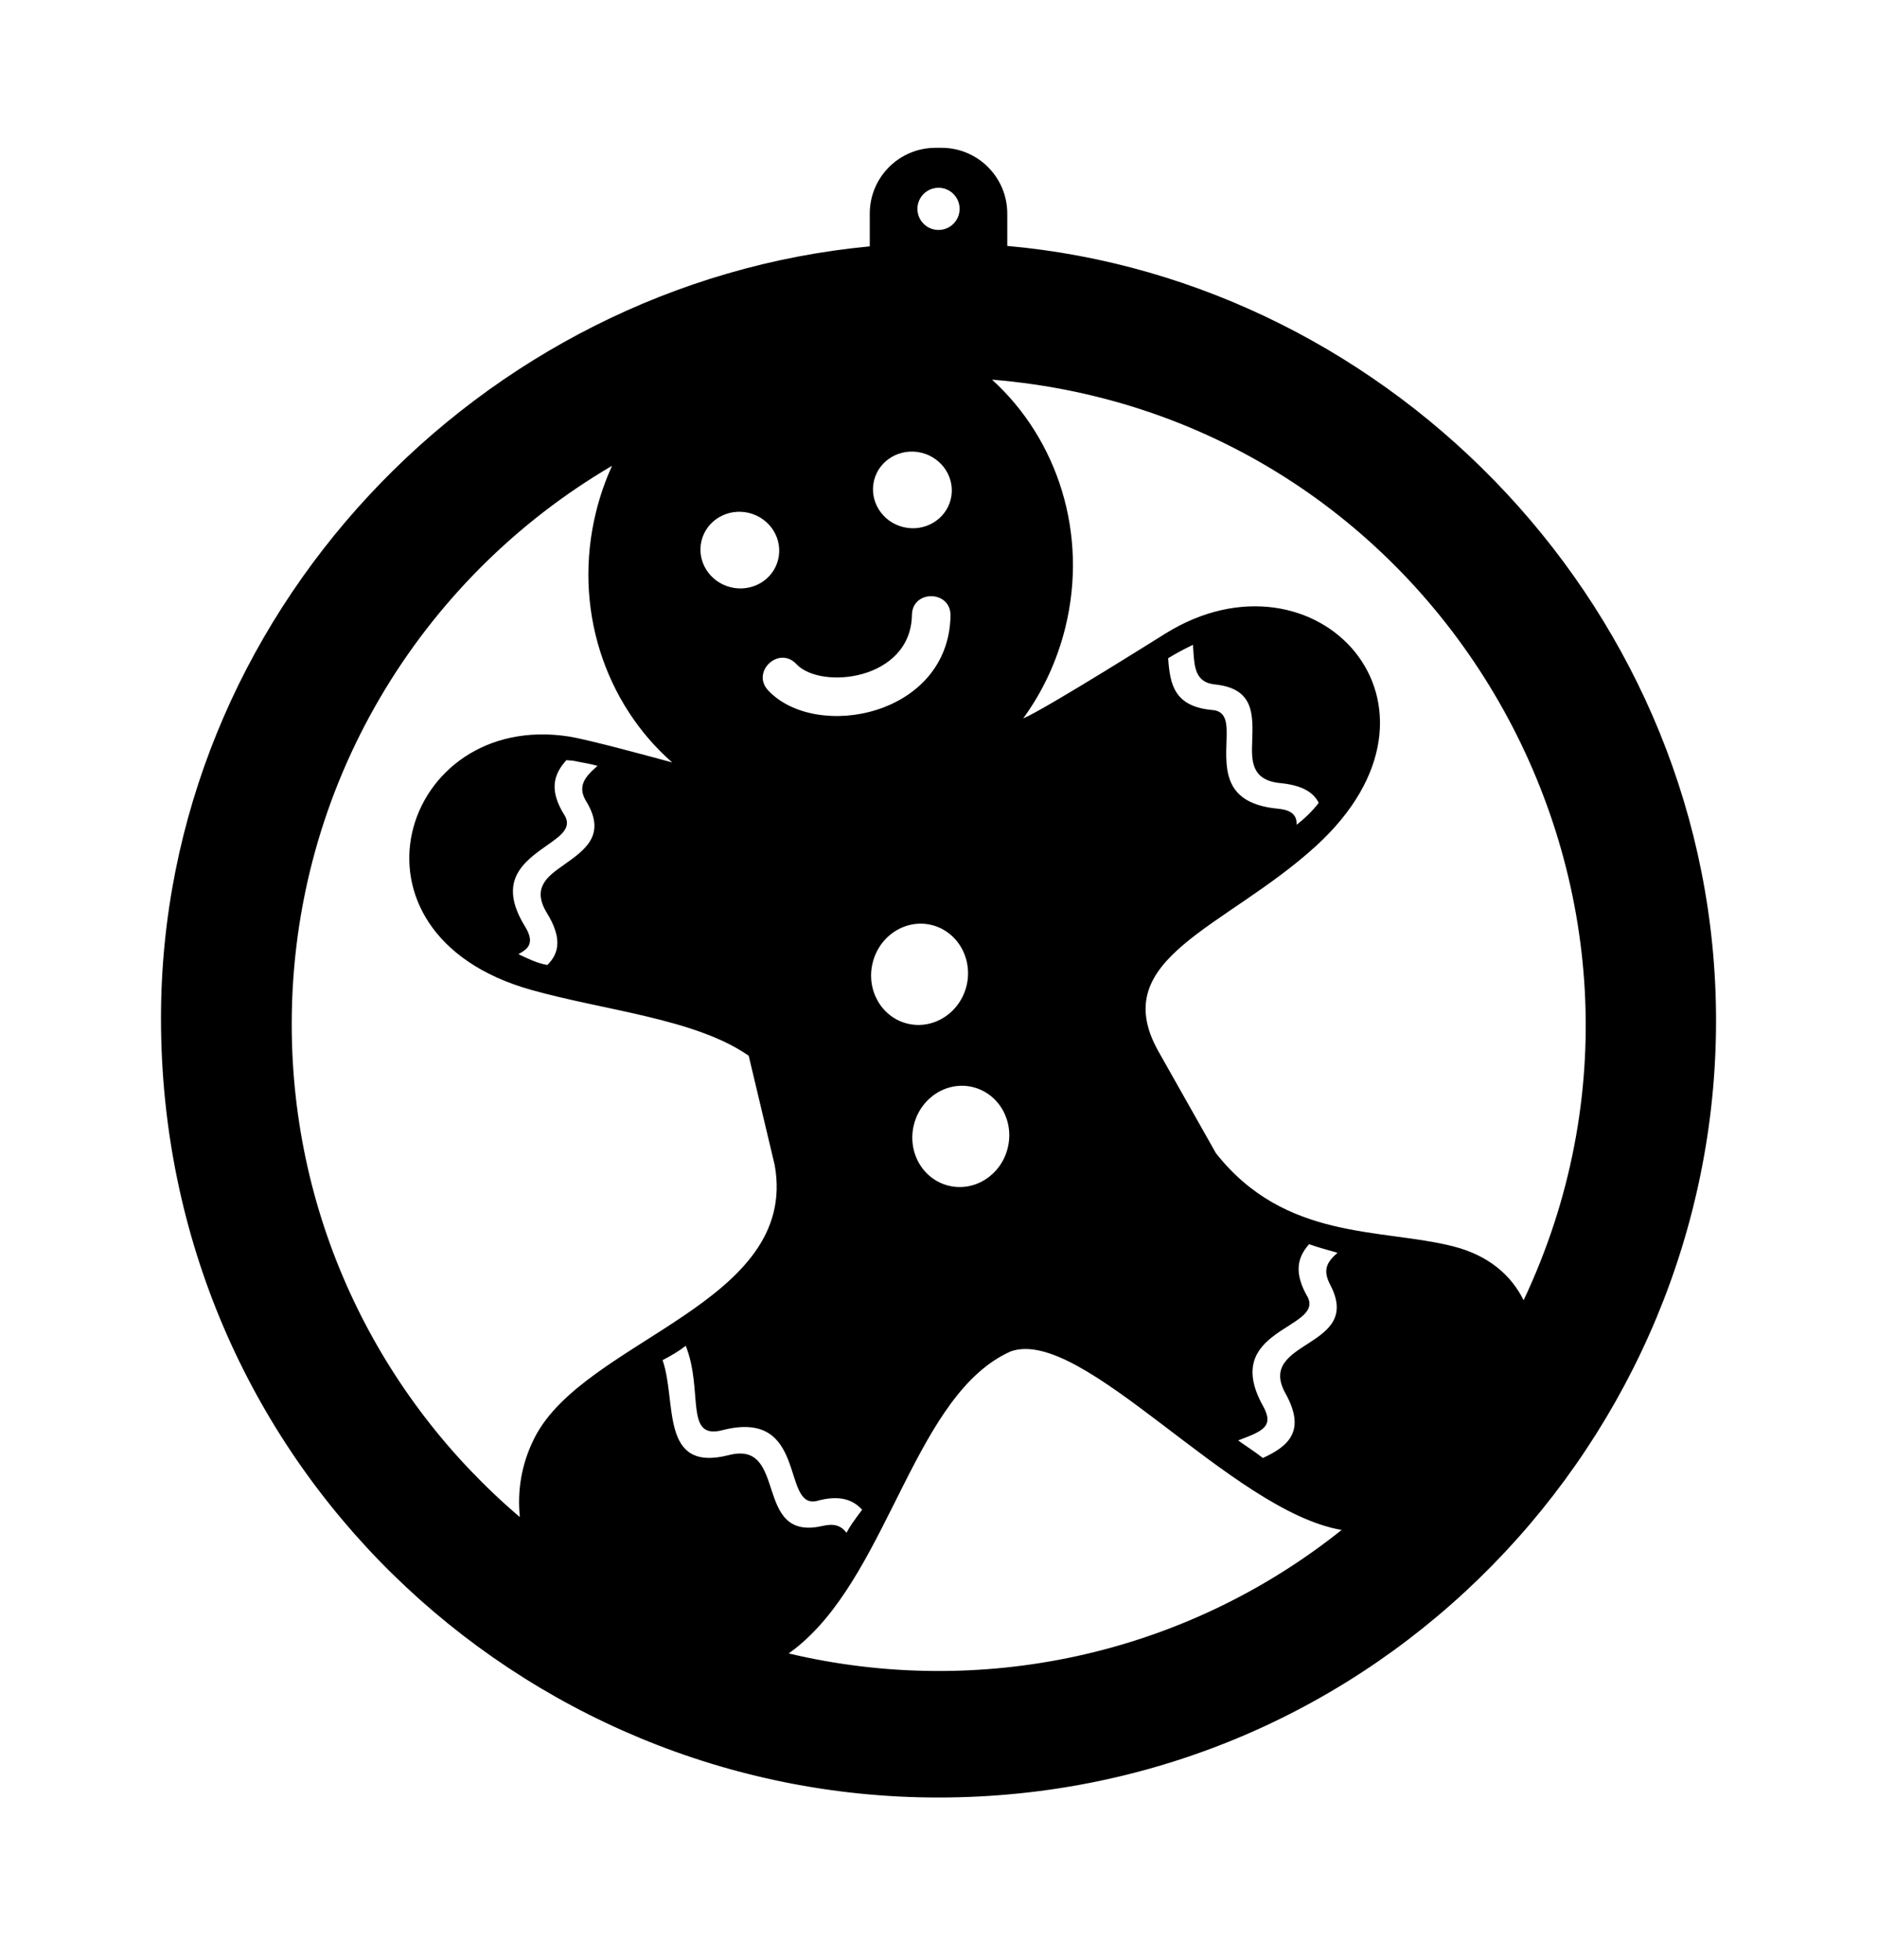 <?xml version="1.0" encoding="utf-8"?>
<!-- Generator: Adobe Illustrator 21.1.0, SVG Export Plug-In . SVG Version: 6.00 Build 0)  -->
<svg version="1.1" id="Слой_1" xmlns="http://www.w3.org/2000/svg" xmlns:xlink="http://www.w3.org/1999/xlink" x="0px" y="0px"
	 width="258.279px" height="269.602px" viewBox="0 0 258.279 269.602" style="enable-background:new 0 0 258.279 269.602;"
	 xml:space="preserve">
<path d="M138.603,33.833v-4.444c0-5.001-4.054-9.055-9.055-9.055h-0.812c-5.001,0-9.055,4.054-9.055,9.055v4.505
	C66.048,38.948,22.152,84.707,22.152,140.08c0,61.02,49.37,107.21,106.95,107.21c60.6,0,107.03-49.55,107.03-106.87
	C236.132,84.351,191.766,38.564,138.603,33.833z M132.992,135.64c-0.93,3.74-4.57,6.06-8.14,5.18c-3.56-0.88-5.7-4.63-4.77-8.37
	c0.92-3.75,4.56-6.07,8.13-5.19C131.772,128.15,133.912,131.9,132.992,135.64z M130.822,68.7c-0.7,2.82-3.63,4.53-6.54,3.81
	c-2.91-0.72-4.7-3.59-4.01-6.42c0.7-2.82,3.63-4.52,6.54-3.8C129.722,63.01,131.522,65.88,130.822,68.7z M125.752,154.75
	c0.93-3.75,4.57-6.07,8.13-5.19c3.57,0.89,5.71,4.64,4.78,8.38c-0.92,3.74-4.56,6.06-8.13,5.18S124.822,158.49,125.752,154.75z
	 M129.142,25.833c1.603,0,2.902,1.299,2.902,2.902s-1.299,2.902-2.902,2.902s-2.902-1.299-2.902-2.902
	S127.539,25.833,129.142,25.833z M109.582,91.36c3.37,3.6,15.75,2.22,15.9-6.75c0.06-3.52,5.37-3.42,5.31,0.09
	c-0.24,13.82-18.51,17.3-25.09,10.28C103.312,92.43,107.182,88.8,109.582,91.36z M96.532,74.38c0.7-2.82,3.62-4.53,6.54-3.81
	c2.91,0.72,4.7,3.59,4,6.42c-0.69,2.82-3.62,4.52-6.53,3.8C97.632,80.07,95.832,77.2,96.532,74.38z M73.562,197.79
	c-1.82,3.57-2.4,7.3-2.03,10.92c-19.2-16.32-31.39-40.64-31.39-67.81c0-32.76,17.72-61.38,44.08-76.82c-0.91,1.99-1.65,4.1-2.2,6.32
	c-3.26,13.17,1.21,26.37,10.47,34.49c-2.15-0.58-11.48-3.14-14.23-3.57c-23.03-3.55-32.68,27.1-5.21,34.85
	c10.18,2.87,22.66,3.97,29.97,9.07l3.58,15.05C110.002,179.39,80.452,184.22,73.562,197.79z M80.742,110.37l0.05,0.08
	c2.57,4.47-0.27,6.47-3.3,8.6c-2.11,1.49-4.38,3.09-2.22,6.58c2.07,3.38,1.7,5.51,0.04,7.13c-1.38-0.24-2.67-0.87-3.97-1.49
	c1-0.6,2.45-1.287,0.92-3.78c-3.91-6.33-0.23-8.92,3.2-11.33c1.65-1.16,3.19-2.25,2.28-3.9c-2.28-3.56-1.54-5.76,0.19-7.68
	c0.3,0.02,0.6,0.04,0.9,0.07c1.13,0.24,2.29,0.4,3.39,0.71C80.572,106.8,79.302,108.15,80.742,110.37z M100.262,200.19
	c-9.54,2.42-7.09-7.36-9.09-13.07c1.12-0.58,2.22-1.22,3.19-1.97c2.47,6.24-0.24,12.95,5.02,11.61c11.8-3.05,8.11,10.74,12.93,9.75
	c3.2-0.89,5.03-0.22,6.32,1.19c-0.46,0.61-0.92,1.22-1.36,1.86c-0.29,0.42-0.55,0.86-0.79,1.31c-0.77-1-1.71-1.32-3.35-0.93
	C103.512,212.11,108.532,198.04,100.262,200.19z M108.522,227.47c0.61-0.43,1.21-0.9,1.8-1.42c12.16-10.52,15.71-34.34,28.77-40.14
	c9.905-3.473,30.315,21.99,45.52,24.57C162.842,227.856,134.754,233.691,108.522,227.47z M173.812,193.46
	c-5.95-10.64,8.32-10.58,6.14-14.99c-1.99-3.42-1.39-5.53,0.18-7.3c1.29,0.46,2.61,0.8,3.91,1.18c-1.51,1.32-2.07,2.4-0.97,4.46
	c4.53,8.75-10.35,7.47-6.17,14.92c2.78,5.03,0.53,7.19-3.13,8.85c-1.09-0.87-2.28-1.6-3.4-2.42
	C173.732,196.9,175.362,196.26,173.812,193.46z M199.982,171.47c-9.92-2.53-23.15-0.72-32.68-12.84l-7.94-14.06
	c-7.11-12.77,9.25-16.86,21.63-28.1c21.4-19.43,0.07-42.11-20.58-29.34c-0.02,0-16.46,10.37-19.62,11.71
	c2.64-3.62,4.64-7.83,5.79-12.47c3.21-12.99-1.1-25.99-10.08-34.14c62.095,5.067,99.495,70.861,73.15,126.65
	C207.942,175.42,204.812,172.7,199.982,171.47z M176.212,107.74c2.97,0.29,4.53,1.27,5.25,2.71c-0.84,1.09-1.89,2.12-3.04,3.02
	c0.03-1.17-0.5-2.01-2.54-2.21c-7.41-0.69-7.26-5.2-7.11-9.38c0.06-2.02,0.13-3.91-1.74-4.18c-5.45-0.42-6.04-3.49-6.29-7.15
	c1.1-0.67,2.24-1.28,3.41-1.84c0.02,0.25,0.04,0.5,0.05,0.74c0.15,2.4,0.29,4.52,3.14,4.73l0.09,0.01c5.12,0.64,5,4.11,4.87,7.82
	C172.212,104.58,172.122,107.36,176.212,107.74z"/>
</svg>
